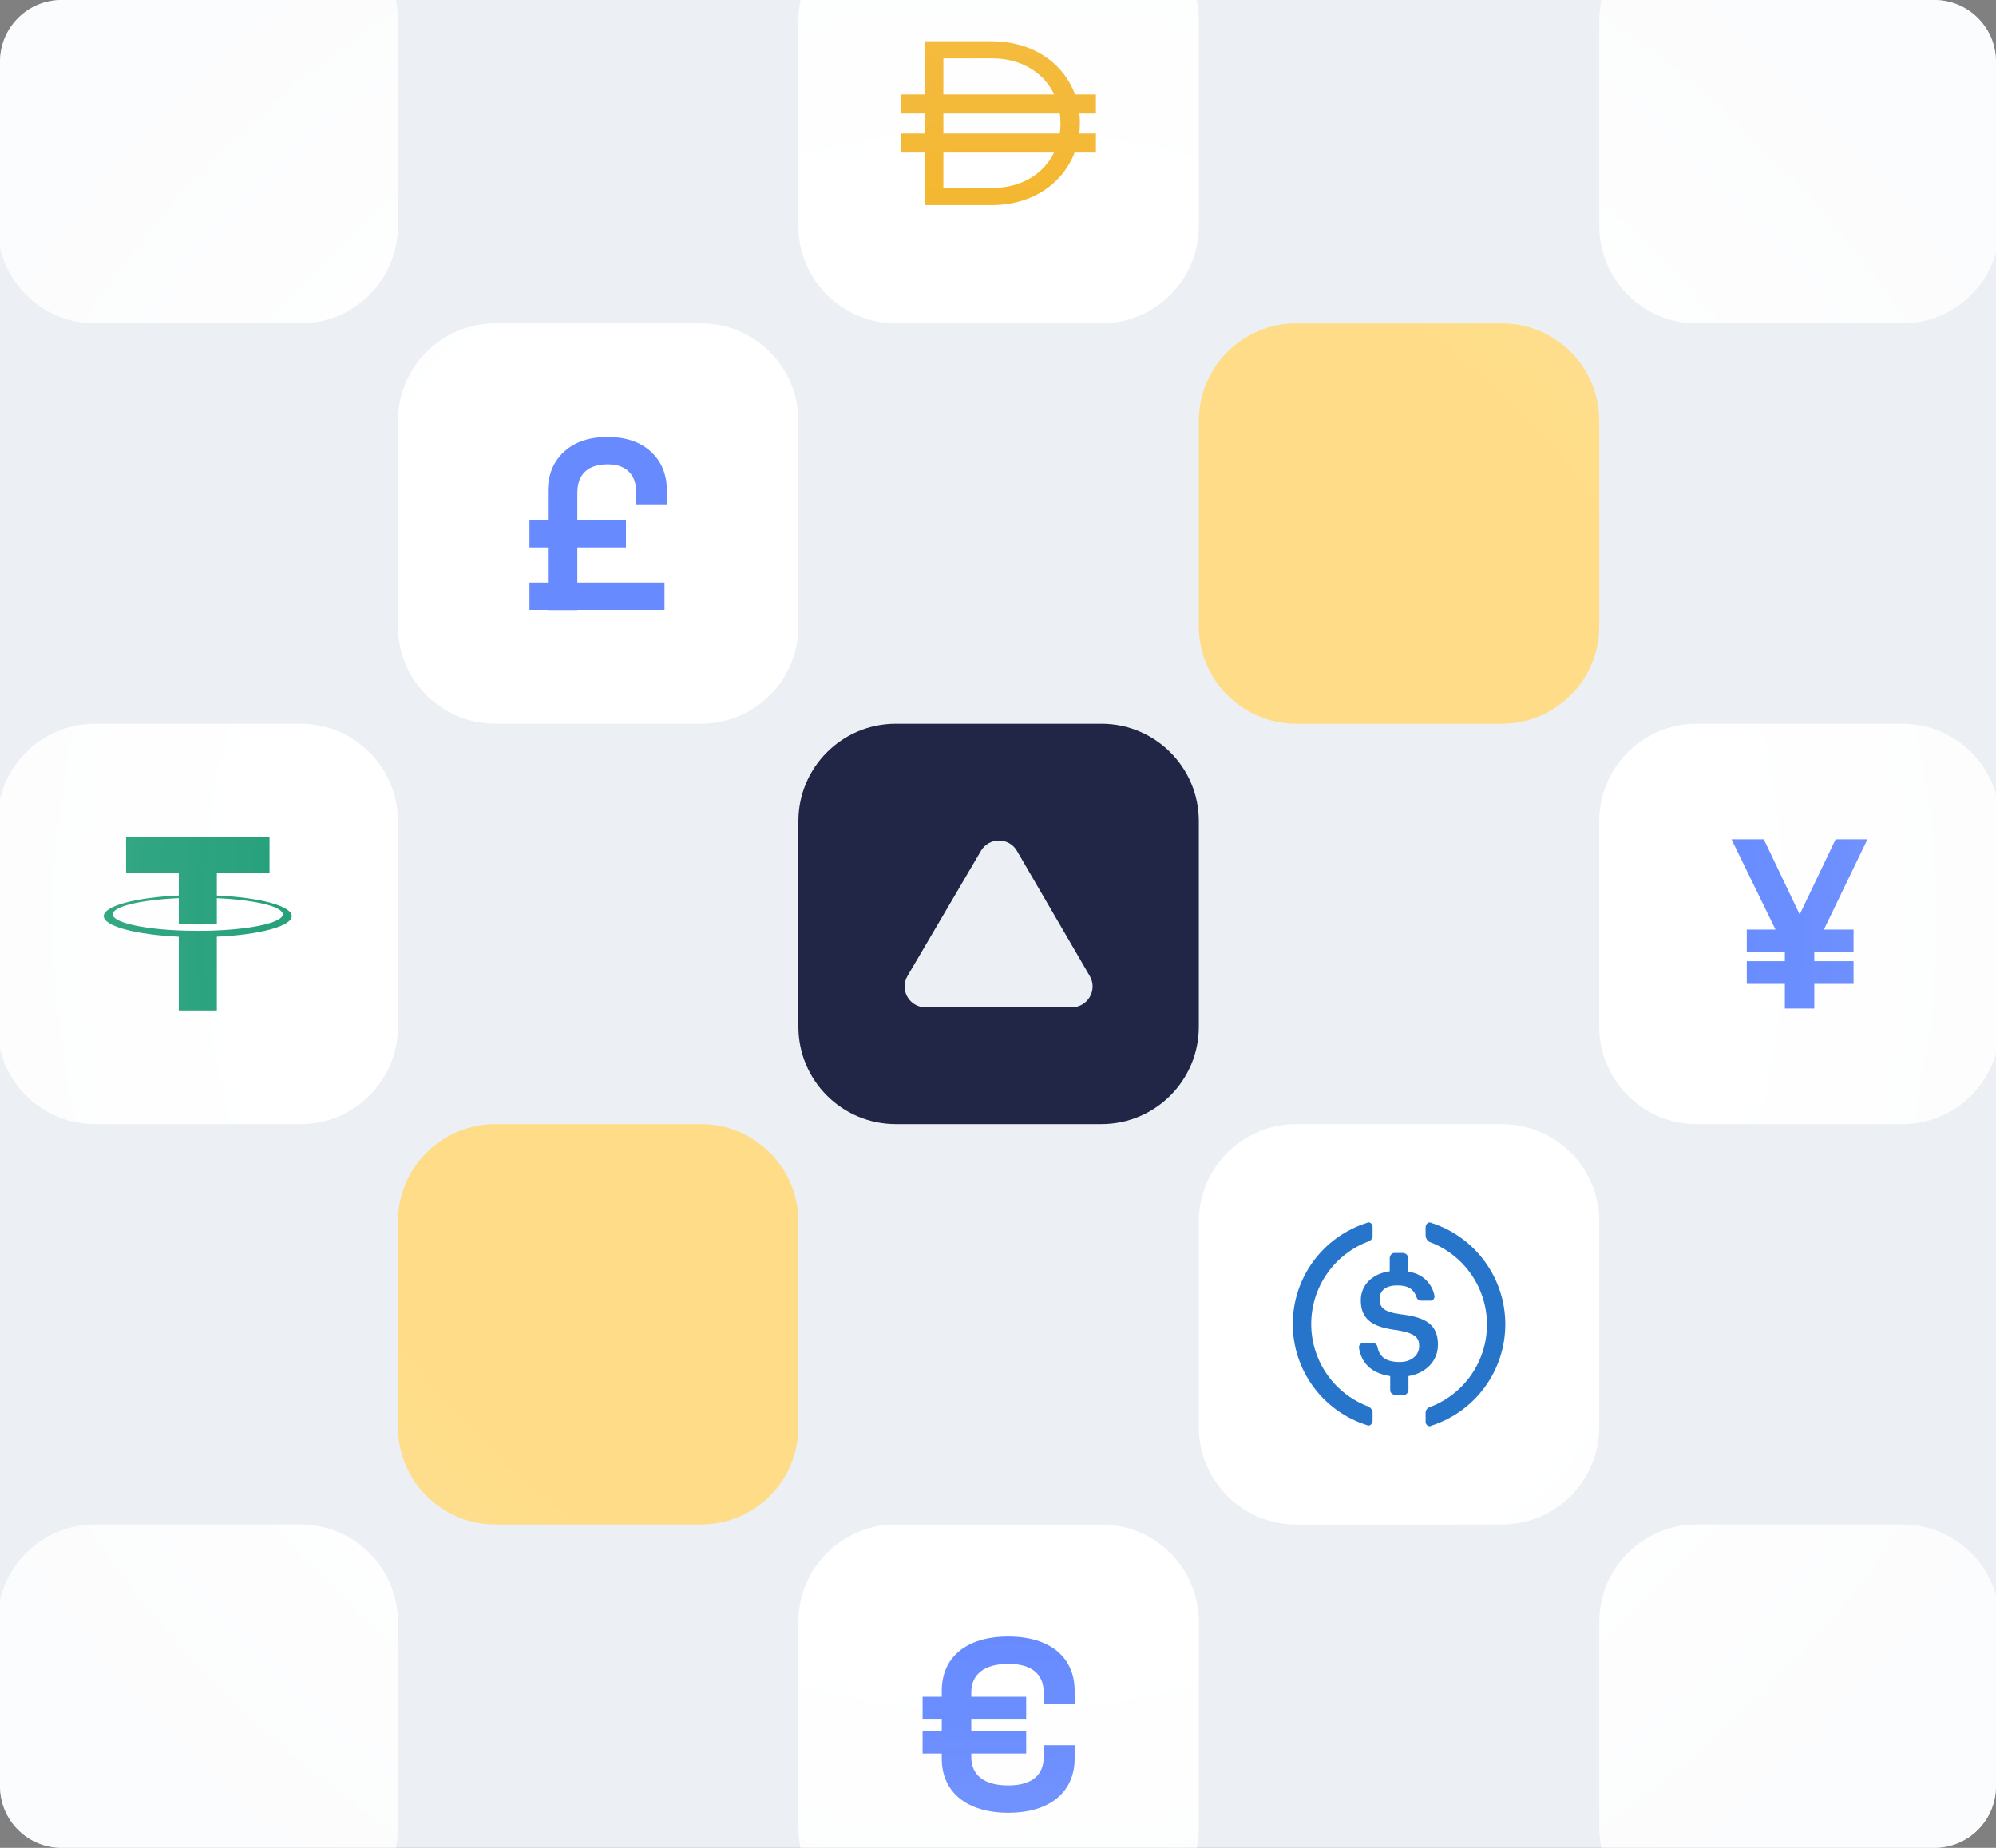 <?xml version="1.0" encoding="UTF-8"?> <svg xmlns="http://www.w3.org/2000/svg" width="648" height="600" viewBox="0 0 648 600" fill="none"><rect x="0" y="0" width="648" height="600" fill="#808080" stroke="none"/><g clip-path="url(#clip0_3738_92171)"><path d="M0 20C0 8.954 8.954 0 20 0H628C639.046 0 648 8.954 648 20V580C648 591.046 639.046 600 628 600H20C8.954 600 0 591.046 0 580V20Z" fill="#ECEFF4"></path><mask id="mask0_3738_92171" style="mask-type:luminance" maskUnits="userSpaceOnUse" x="-120" y="-144" width="887" height="887"><circle cx="323.5" cy="299.5" r="443.5" fill="url(#paint0_radial_3738_92171)"></circle></mask><g mask="url(#mask0_3738_92171)"><path d="M-0.801 6.63C-0.801 -10.839 13.361 -25 30.829 -25H97.569C115.038 -25 129.199 -10.839 129.199 6.63V73.37C129.199 90.839 115.038 105 97.569 105H30.829C13.361 105 -0.801 90.839 -0.801 73.37V6.63Z" fill="white"></path><path d="M259.199 6.63C259.199 -10.839 273.36 -25 290.829 -25H357.569C375.038 -25 389.199 -10.839 389.199 6.63V73.37C389.199 90.839 375.038 105 357.569 105H290.829C273.36 105 259.199 90.839 259.199 73.37V6.63Z" fill="white"></path><path fill-rule="evenodd" clip-rule="evenodd" d="M300.182 13.4H321.968C335.218 13.4 345.263 20.436 349 30.67H355.786V36.858H350.43C350.533 37.836 350.586 38.833 350.586 39.844V39.997C350.586 41.134 350.52 42.258 350.387 43.355H355.786V49.539H348.87C345.037 59.634 335.072 66.6 321.971 66.6H300.182V49.539H292.611V43.355H300.182V36.858H292.611V30.673H300.182V13.4ZM306.27 49.539V61.051H321.964C331.653 61.051 338.849 56.439 342.197 49.539H306.27ZM344.062 43.355H306.27V36.858H344.076C344.212 37.879 344.285 38.926 344.285 39.997V40.146C344.285 41.24 344.209 42.308 344.062 43.352V43.355ZM321.971 18.936C331.7 18.936 338.919 23.671 342.247 30.667H306.27V18.939H321.964L321.971 18.936Z" fill="#F4B731"></path><path d="M519.199 6.63C519.199 -10.839 533.36 -25 550.829 -25H617.569C635.038 -25 649.199 -10.839 649.199 6.63V73.37C649.199 90.839 635.038 105 617.569 105H550.829C533.36 105 519.199 90.839 519.199 73.37V6.63Z" fill="white"></path><path d="M129.199 136.63C129.199 119.161 143.36 105 160.829 105H227.569C245.038 105 259.199 119.161 259.199 136.63V203.37C259.199 220.839 245.038 235 227.569 235H160.829C143.36 235 129.199 220.839 129.199 203.37V136.63Z" fill="white"></path><path d="M216.51 159.466V163.742H206.56V160.011C206.56 154.103 203.373 150.76 197.231 150.76C190.779 150.76 187.436 154.103 187.436 160.011V168.873H203.217V177.735H187.436V189.162H215.733V198.025H187.436V198.102H177.875V198.025H171.889V189.162H177.875V177.735H171.889V168.873H177.875V159.466C177.875 154.103 179.662 149.827 183.161 146.64C186.659 143.452 191.323 141.898 197.231 141.898C203.139 141.898 207.804 143.452 211.302 146.64C214.8 149.827 216.51 154.103 216.51 159.466Z" fill="#678BFF"></path><path d="M389.199 136.63C389.199 119.161 403.36 105 420.829 105H487.569C505.038 105 519.199 119.161 519.199 136.63V203.37C519.199 220.839 505.038 235 487.569 235H420.829C403.36 235 389.199 220.839 389.199 203.37V136.63Z" fill="#FFDD88"></path><path d="M-0.801 266.63C-0.801 249.161 13.361 235 30.829 235H97.569C115.038 235 129.199 249.161 129.199 266.63V333.37C129.199 350.839 115.038 365 97.569 365H30.829C13.361 365 -0.801 350.839 -0.801 333.37V266.63Z" fill="white"></path><path fill-rule="evenodd" clip-rule="evenodd" d="M70.404 302.112V302.105C70.057 302.131 68.266 302.238 64.27 302.238C61.079 302.238 58.833 302.143 58.043 302.105V302.115C45.762 301.575 36.594 299.436 36.594 296.877C36.594 294.322 45.762 292.183 58.043 291.634V299.986C58.846 300.043 61.145 300.178 64.323 300.178C68.136 300.178 70.047 300.021 70.404 299.989V291.64C82.661 292.186 91.806 294.325 91.806 296.877C91.806 299.436 82.661 301.568 70.404 302.112ZM70.404 290.771V283.297H87.506V271.9H40.941V283.297H58.043V290.768C44.144 291.406 33.691 294.161 33.691 297.459C33.691 300.757 44.144 303.508 58.043 304.149V328.1H70.404V304.143C84.281 303.505 94.709 300.753 94.709 297.459C94.709 294.164 84.281 291.413 70.404 290.771Z" fill="#26A17B"></path><path d="M259.199 266.63C259.199 249.161 273.36 235 290.829 235H357.569C375.038 235 389.199 249.161 389.199 266.63V333.37C389.199 350.839 375.038 365 357.569 365H290.829C273.36 365 259.199 350.839 259.199 333.37V266.63Z" fill="#212647"></path><path d="M300.463 327.076H347.94C353.154 327.076 356.417 321.415 353.79 316.906L330.16 276.294C327.56 271.812 321.101 271.799 318.474 276.267L294.627 316.879C291.973 321.388 295.223 327.076 300.463 327.076Z" fill="#ECEFF4"></path><path d="M519.199 266.63C519.199 249.161 533.36 235 550.829 235H617.569C635.038 235 649.199 249.161 649.199 266.63V333.37C649.199 350.839 635.038 365 617.569 365H550.829C533.36 365 519.199 350.839 519.199 333.37V266.63Z" fill="white"></path><path d="M595.937 272.52H606.276L592.128 301.827H601.768V309.212H589.018V312.088H601.768V319.473H589.018V327.48H579.457V319.473H567.096V312.088H579.457V309.212H567.096V301.827H576.425L562.121 272.52H572.616L584.276 296.929L595.937 272.52Z" fill="#678BFF"></path><path d="M129.199 396.63C129.199 379.161 143.36 365 160.829 365H227.569C245.038 365 259.199 379.161 259.199 396.63V463.37C259.199 480.839 245.038 495 227.569 495H160.829C143.36 495 129.199 480.839 129.199 463.37V396.63Z" fill="#FFDD88"></path><path d="M389.199 396.63C389.199 379.161 403.36 365 420.829 365H487.569C505.038 365 519.199 379.161 519.199 396.63V463.37C519.199 480.839 505.038 495 487.569 495H420.829C403.36 495 389.199 480.839 389.199 463.37V396.63Z" fill="white"></path><path d="M466.842 436.696C466.842 430.018 462.827 427.702 454.793 426.746C449.05 425.983 447.907 424.451 447.907 421.776C447.907 419.101 449.818 417.373 453.641 417.373C457.089 417.373 459 418.52 459.956 421.392C460.058 421.668 460.244 421.907 460.486 422.075C460.729 422.243 461.017 422.332 461.312 422.331H464.371C464.549 422.335 464.725 422.304 464.889 422.238C465.054 422.173 465.204 422.074 465.329 421.949C465.454 421.823 465.553 421.674 465.618 421.509C465.684 421.345 465.716 421.168 465.711 420.991V420.803C465.341 418.73 464.297 416.837 462.741 415.418C461.185 413.999 459.204 413.134 457.105 412.957V408.366C457.105 407.603 456.529 407.031 455.574 406.839H452.702C451.939 406.839 451.367 407.411 451.175 408.366V412.782C445.419 413.567 441.784 417.373 441.784 422.156C441.784 428.47 445.611 430.958 453.645 431.913C459 432.869 460.74 434 460.74 437.076C460.74 440.152 458.065 442.243 454.43 442.243C449.455 442.243 447.752 440.156 447.16 437.268C447.105 436.945 446.939 436.652 446.69 436.439C446.442 436.226 446.126 436.108 445.799 436.103H442.531C442.354 436.099 442.178 436.131 442.014 436.197C441.85 436.263 441.7 436.362 441.575 436.487C441.45 436.612 441.351 436.761 441.286 436.926C441.22 437.09 441.188 437.266 441.192 437.443V437.635C441.96 442.418 445.019 445.861 451.333 446.817V451.408C451.333 452.171 451.905 452.747 452.861 452.939H455.732C456.496 452.939 457.072 452.363 457.26 451.408V446.817C462.998 445.861 466.825 441.842 466.825 436.679L466.842 436.696Z" fill="#2775CA"></path><path d="M444.459 456.779C438.955 454.761 434.204 451.101 430.847 446.294C427.49 441.488 425.69 435.766 425.69 429.904C425.69 424.042 427.49 418.32 430.847 413.514C434.204 408.707 438.955 405.047 444.459 403.029C444.826 402.87 445.135 402.6 445.341 402.258C445.548 401.915 445.642 401.516 445.611 401.117V398.438C445.637 398.086 445.534 397.738 445.322 397.456C445.11 397.174 444.804 396.979 444.459 396.906C444.19 396.878 443.919 396.946 443.695 397.098C436.731 399.312 430.652 403.684 426.338 409.581C422.024 415.479 419.699 422.597 419.699 429.904C419.699 437.211 422.024 444.329 426.338 450.227C430.652 456.124 436.731 460.496 443.695 462.71C443.854 462.802 444.033 462.856 444.217 462.866C444.4 462.876 444.584 462.842 444.752 462.768C444.92 462.693 445.068 462.58 445.184 462.437C445.3 462.294 445.38 462.126 445.419 461.946C445.611 461.754 445.611 461.562 445.611 461.178V458.503C445.611 457.927 445.035 457.163 444.459 456.779ZM464.738 397.098C464.579 397.006 464.4 396.952 464.216 396.943C464.032 396.933 463.848 396.967 463.68 397.042C463.512 397.117 463.364 397.231 463.248 397.374C463.132 397.517 463.052 397.686 463.014 397.866C462.827 398.054 462.827 398.246 462.827 398.63V401.305C462.859 401.691 462.979 402.064 463.178 402.396C463.377 402.728 463.649 403.01 463.974 403.221C469.478 405.239 474.23 408.899 477.586 413.706C480.943 418.512 482.743 424.233 482.743 430.096C482.743 435.958 480.943 441.68 477.586 446.486C474.23 451.293 469.478 454.952 463.974 456.971C463.607 457.13 463.299 457.4 463.094 457.743C462.888 458.086 462.794 458.484 462.827 458.883V461.562C462.801 461.913 462.903 462.261 463.113 462.543C463.324 462.824 463.63 463.02 463.974 463.094C464.243 463.122 464.514 463.054 464.738 462.902C471.699 460.658 477.769 456.264 482.075 450.352C486.381 444.439 488.701 437.314 488.701 430C488.701 422.686 486.381 415.561 482.075 409.648C477.769 403.736 471.699 399.342 464.738 397.098Z" fill="#2775CA"></path><path d="M-0.801 526.63C-0.801 509.161 13.361 495 30.829 495H97.569C115.038 495 129.199 509.161 129.199 526.63V593.37C129.199 610.839 115.038 625 97.569 625H30.829C13.361 625 -0.801 610.839 -0.801 593.37V526.63Z" fill="white"></path><path d="M259.199 526.63C259.199 509.161 273.36 495 290.829 495H357.569C375.038 495 389.199 509.161 389.199 526.63V593.37C389.199 610.839 375.038 625 357.569 625H290.829C273.36 625 259.199 610.839 259.199 593.37V526.63Z" fill="white"></path><path d="M348.88 548.983V553.265H338.837V549.528C338.837 543.611 334.944 540.264 327.392 540.264C319.528 540.264 315.324 543.689 315.324 549.528V550.93H333.153V558.326H315.324V561.985H333.153V569.382H315.324V570.472C315.324 576.389 319.451 579.736 327.314 579.736C335.022 579.736 338.837 576.389 338.837 570.472V566.657H348.88V571.017C348.88 581.838 340.861 588.612 327.392 588.612C313.767 588.612 305.748 581.838 305.748 571.017V569.382H299.52V561.985H305.748V558.326H299.52V550.93H305.748V548.983C305.748 538.162 313.689 531.388 327.314 531.388C340.939 531.388 348.88 538.162 348.88 548.983Z" fill="#678BFF"></path><path d="M519.199 526.63C519.199 509.161 533.36 495 550.829 495H617.569C635.038 495 649.199 509.161 649.199 526.63V593.37C649.199 610.839 635.038 625 617.569 625H550.829C533.36 625 519.199 610.839 519.199 593.37V526.63Z" fill="white"></path></g></g><defs><radialGradient id="paint0_radial_3738_92171" cx="0" cy="0" r="1" gradientUnits="userSpaceOnUse" gradientTransform="translate(322.898 298.898) rotate(90) scale(391.102)"><stop offset="0.6" stop-color="white"></stop><stop offset="1" stop-opacity="0.8"></stop></radialGradient><clipPath id="clip0_3738_92171"><path d="M0 20C0 8.954 8.954 0 20 0H628C639.046 0 648 8.954 648 20V580C648 591.046 639.046 600 628 600H20C8.954 600 0 591.046 0 580V20Z" fill="white"></path></clipPath></defs></svg> 